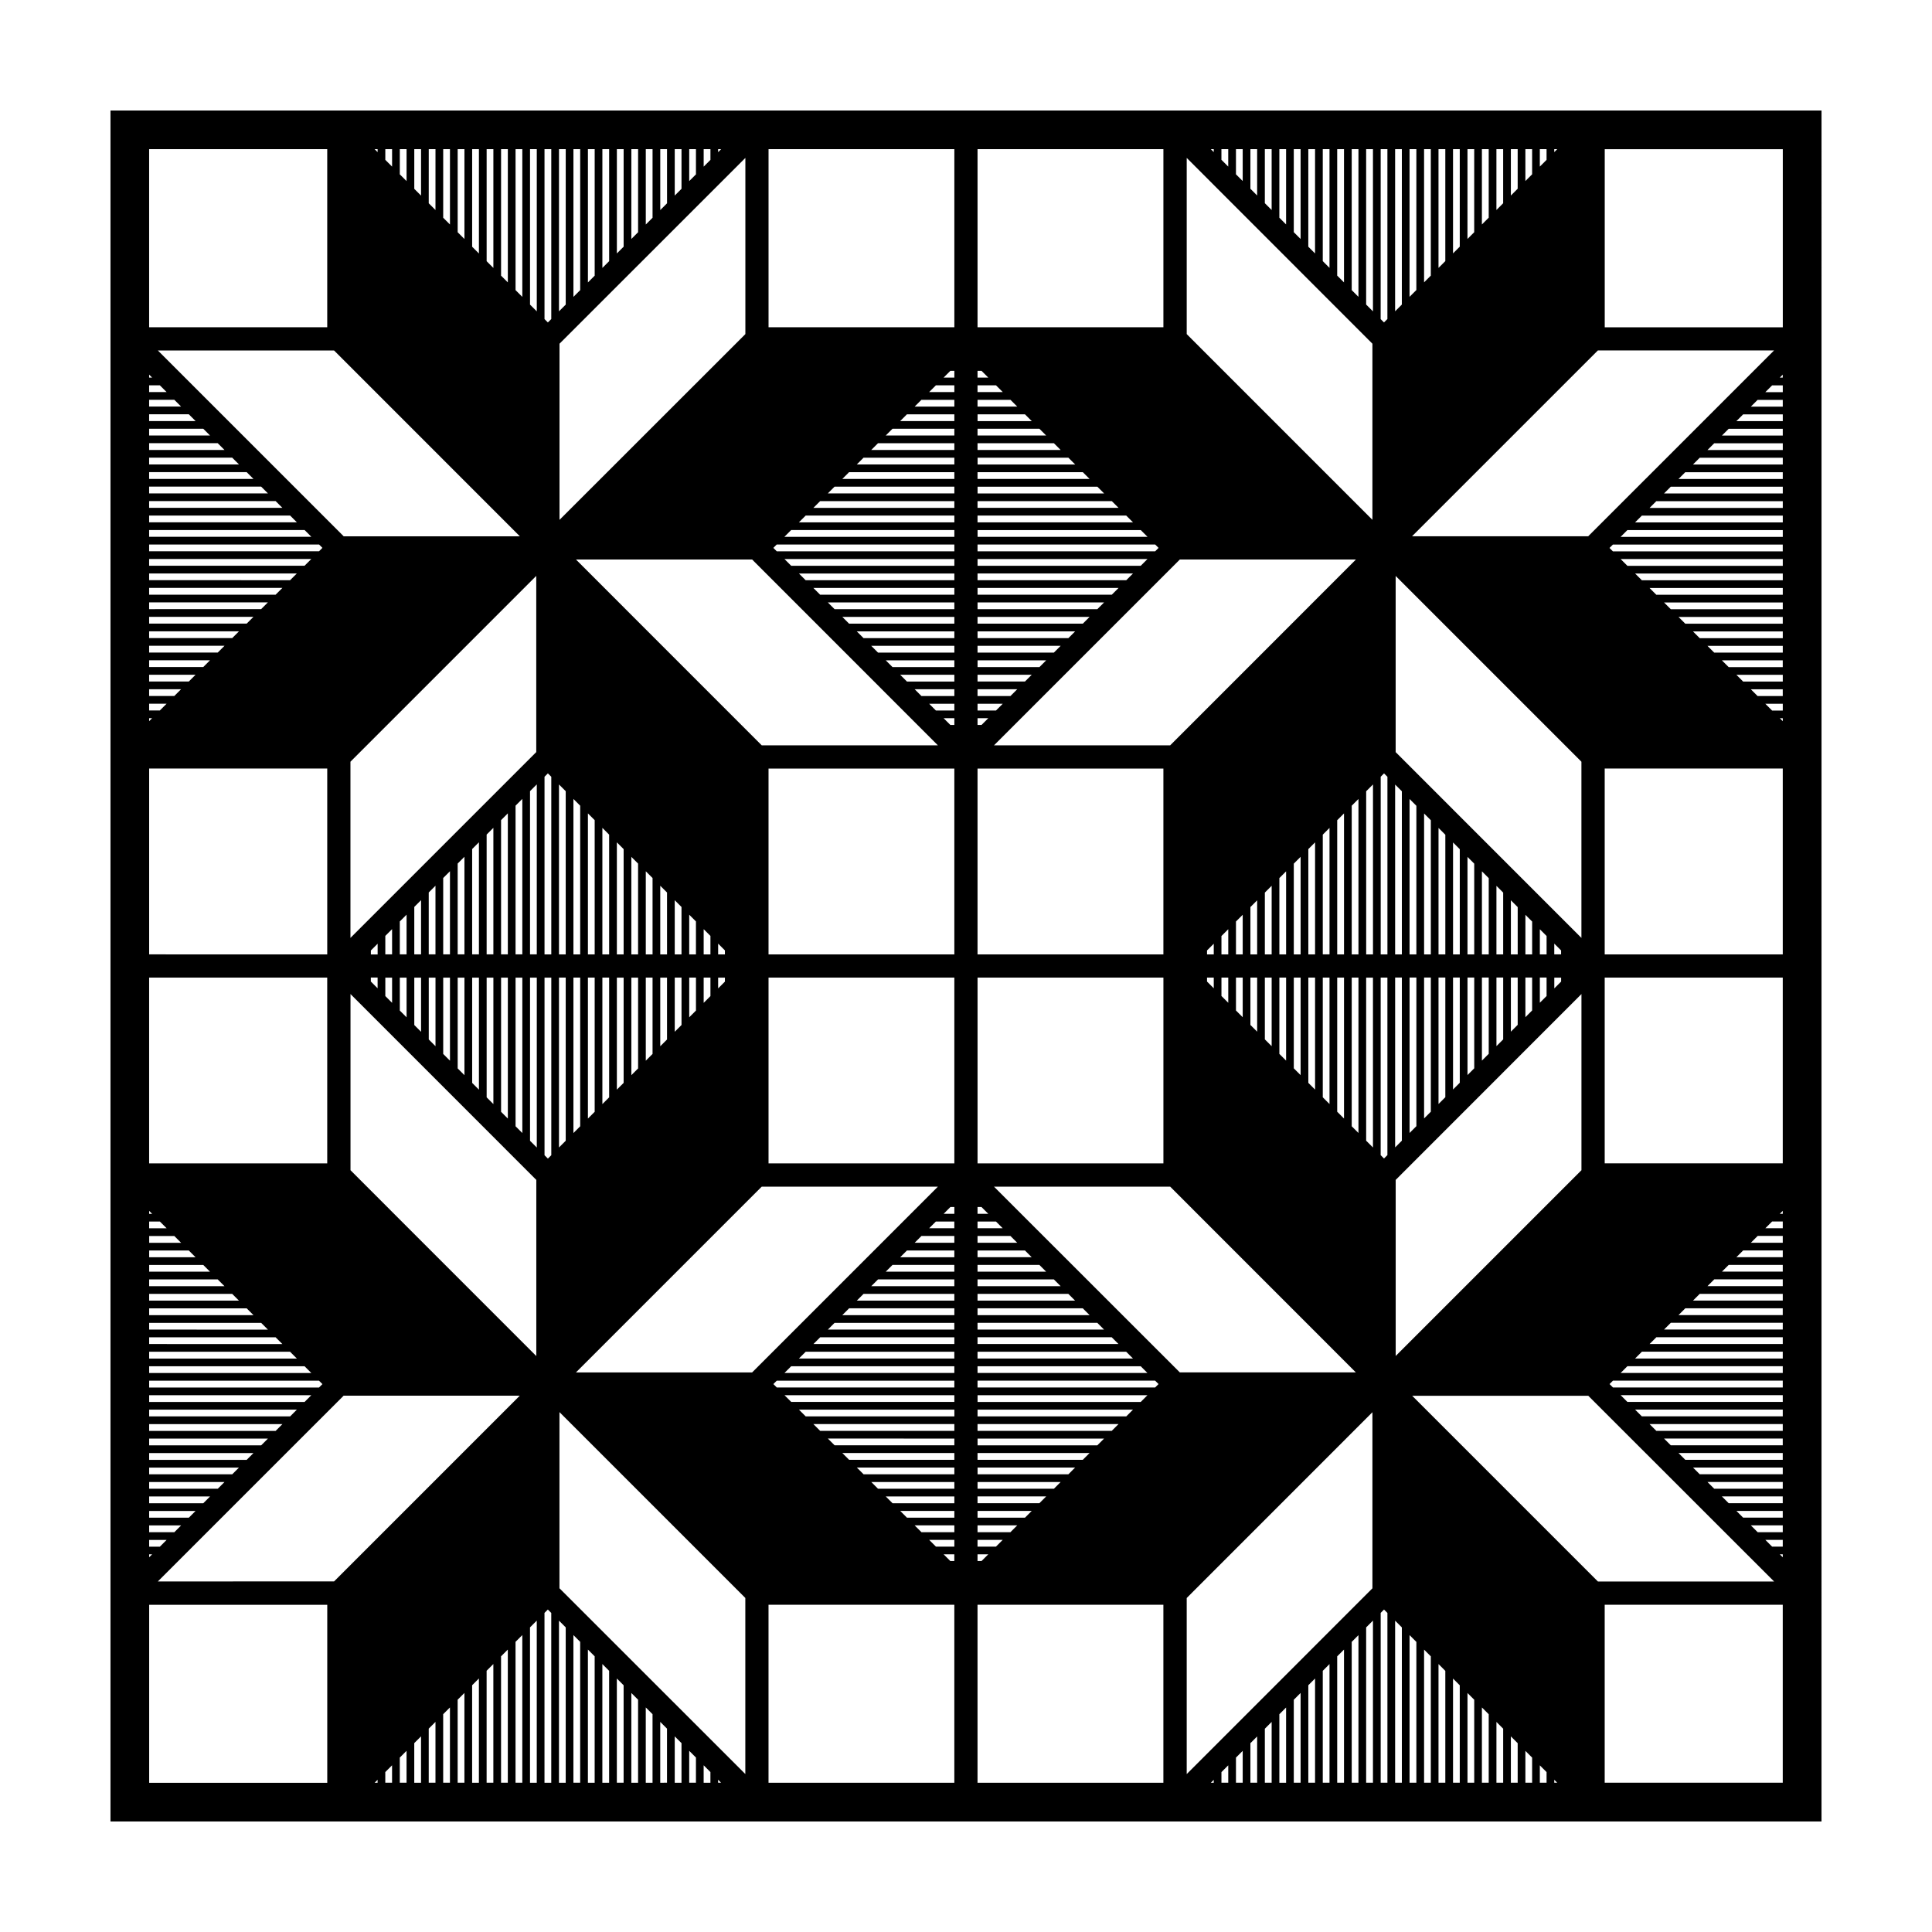 <?xml version="1.0" encoding="UTF-8"?>
<!-- Uploaded to: ICON Repo, www.iconrepo.com, Generator: ICON Repo Mixer Tools -->
<svg fill="#000000" width="800px" height="800px" version="1.1" viewBox="144 144 512 512" xmlns="http://www.w3.org/2000/svg">
 <path d="m173.28 173.29v453.43h453.44l0.004-453.43zm394.19 389.83-49.23-49.23h46.664l49.254 49.23zm-334.93-326.23 49.23 49.242h-46.684l-49.242-49.242zm225.95 377.26v-46.664l1.402-1.402 47.812-47.828v46.664zm-116.96-428.3v46.691l-49.254 49.23v-46.684zm274.93 44.891h-47.188v-47.195h47.188zm-53.359 223.38-49.23 49.23v-46.664l49.23-49.254zm-379.57 115.17h47.195v47.168h-47.195zm274.96-336.75v-46.695l49.211 49.242v46.672l-47.812-47.816zm97.414 173.39v-2.84h1.805v1.039zm-319.02 48.188v-46.684l49.242 49.254v46.684l-36.652-36.656zm7.191-60.027v2.848h-1.793v-1.055zm369.55-147.96h2.828v1.793h-4.621zm-3.84 3.84h6.664v1.793h-8.457zm-3.836 3.84h10.504v1.793h-12.297zm-3.84 3.832h14.34v1.785h-16.121zm-3.824 3.828h18.168v1.793h-19.961zm-3.84 3.836h22.008v1.793h-23.801zm-3.84 3.84h25.844v1.793h-27.641zm-3.832 3.836h29.68v1.793h-31.473zm-3.84 3.836h33.52v1.785h-35.301zm-3.828 3.828h37.348v1.793h-39.141zm-3.84 3.836h41.188v1.793h-42.977zm40.406 49.859h0.781v0.781zm-2.047-2.039-1.793-1.793h4.621v1.793zm-3.84-3.84-1.793-1.793h8.453l0.004 1.793zm-3.832-3.84-1.793-1.793h12.293v1.793zm-3.84-3.832-1.793-1.793h16.125v1.793zm-3.832-3.84-1.793-1.793h19.965v1.793zm-3.84-3.832-1.785-1.785h23.797v1.785zm-3.828-3.832-1.793-1.793h27.629v1.793zm-3.836-3.836-1.793-1.793h31.469v1.793zm-3.84-3.836-1.793-1.793h35.309v1.793zm-3.832-3.84-1.785-1.785h39.133v1.785zm-3.828-3.824-1.793-1.793h42.969v1.793zm-3.84-3.836-0.902-0.902 0.891-0.891h45.02v1.793zm-19.363 106.82v-6.672l1.785 1.785v4.887zm-2.043 0h-1.785v-10.5l1.785 1.785zm-3.828 0h-1.805v-14.348l1.805 1.805zm-3.848 0h-1.785v-18.172l1.785 1.785zm-3.828 0h-1.805v-22.023l1.805 1.805zm-3.844 0h-1.785v-25.844l1.785 1.785zm-3.828 0h-1.785v-29.676l1.785 1.785zm-3.828 0h-1.805v-33.523l1.805 1.805zm-3.844 0h-1.785v-37.348l1.785 1.785zm-3.832 0h-1.805v-41.195l1.805 1.805zm-3.844 0h-1.785v-45.02l1.785 1.785zm-329.14 156.95h-2.84v-1.785h4.621zm3.828-3.828h-6.668v-1.805h8.465zm3.844-3.852h-10.512v-1.785h12.293zm3.828-3.824h-14.34v-1.805h16.137zm3.844-3.848h-18.184v-1.785h19.965zm3.828-3.824h-22.012v-1.785h23.797zm3.832-3.828h-25.844v-1.805h27.641zm3.844-3.852h-29.688v-1.781h31.469zm3.828-3.82h-33.516v-1.805h35.316zm3.844-3.852h-37.359v-1.785h39.141zm3.828-3.824h-41.188v-1.785h42.969zm-40.395-49.852h-0.793v-0.789zm2.047 2.039 1.785 1.785h-4.625v-1.785zm3.828 3.832 1.805 1.805h-8.465v-1.805zm3.844 3.848 1.785 1.785h-12.293v-1.785zm3.828 3.824 1.785 1.785h-16.121v-1.785zm3.824 3.828 1.805 1.805h-19.969v-1.805zm3.848 3.844 1.785 1.785h-23.797v-1.785zm3.832 3.828 1.805 1.805h-27.648v-1.805zm3.844 3.852 1.785 1.785-31.473-0.004v-1.785zm3.828 3.824 1.785 1.785-35.301-0.004v-1.785zm3.824 3.828 1.805 1.805h-39.145v-1.805zm3.848 3.844 1.785 1.785h-42.973v-1.785zm3.828 3.828 0.902 0.902-0.902 0.902h-45.016v-1.805zm19.363-106.82v6.68l-1.793-1.793v-4.887zm2.047 0h1.793v10.52l-1.793-1.793zm3.836 0h1.793v14.355l-1.793-1.793zm3.836 0h1.785v18.176l-1.785-1.785zm3.828 0h1.793v22.016l-1.793-1.793zm3.836 0h1.793v25.852l-1.793-1.793zm3.836 0h1.793v29.691l-1.793-1.793zm3.84 0h1.785v33.512l-1.785-1.785zm3.824 0h1.793v37.352l-1.793-1.793zm3.84 0h1.793v41.188l-1.793-1.793zm3.832 0h1.793v45.027l-1.793-1.793zm4.731-54.125 0.902 0.902v47.074h-1.793v-47.086zm222.49 0.906v47.066h-1.785v-47.086l0.883-0.883zm-65.379 165.67h-43.238v-1.785h45.02zm-3.828 3.824h-39.414v-1.785h41.195zm-7.672 7.672h-31.738l-0.004-1.781h33.523zm-7.676 7.68h-24.062v-1.785h25.844zm-3.828 3.824h-20.238v-1.785h22.023zm-7.672 7.672h-12.566v-1.785h14.348zm-40.73-9.457h22.016v1.785h-20.234zm-19.168-19.172h41.188v1.785h-39.402zm-67.426-67.422v-47.066h1.793v47.055l-0.902 0.902zm73.031-173.34h35.574v1.785h-37.359zm56.09-21.215h-14.359v-1.793h12.566zm11.504 11.496h-25.859v-1.793h24.066zm7.676 7.68h-33.539v-1.793h31.746zm11.504 11.496h-45.039l-0.004-1.793h43.246zm57.941 110.66v-43.234l1.805-1.805v45.039zm-102.99 55.379v-49.23h49.254v49.23zm-109.14-49.23v43.23l-1.785 1.785v-45.016zm102.99-55.398v49.254h-49.242v-49.254zm105.31 49.25v-39.406l1.785-1.785v41.191zm-3.848 0v-35.559l1.805-1.805v37.363zm-34.5-1.047 1.785-1.785v2.828h-1.785zm3.824-3.828 1.805-1.805v6.676h-1.805zm3.848-3.844 1.785-1.785v10.504h-1.785zm3.828-3.828 1.785-1.785v14.332h-1.785zm3.824-3.832 1.805-1.805v18.184h-1.805zm3.848-3.848 1.785-1.785v22.012h-1.785zm3.824-3.828 1.805-1.805v25.859h-1.805zm3.852-3.848 1.785-1.785v29.684h-1.785zm3.828-3.832 1.785-1.785v33.512h-1.785zm-30.676 37.883h1.785v2.828l-1.785-1.785zm3.824 0h1.805v6.672l-1.805-1.805zm3.848 0h1.785v10.5l-1.785-1.785zm3.828 0h1.785v14.328l-1.785-1.785zm3.824 0h1.805v18.172l-1.805-1.805zm3.848 0h1.785v22l-1.785-1.785zm3.824 0h1.805v25.844l-1.805-1.805zm3.852 0h1.785v29.676l-1.785-1.785zm3.828 0h1.785v33.504l-1.785-1.785zm3.824 0h1.805v37.348l-1.805-1.805zm-46.062-6.148h-49.254v-49.254h49.254zm-48.191-60.812h-1.062v-1.785h2.848zm3.828-3.824h-4.887v-1.793h6.68zm3.836-3.84h-8.727v-1.793h10.52zm3.84-3.84h-12.566v-1.793h14.359zm3.84-3.832h-16.398v-1.793h18.191zm3.832-3.84h-20.238v-1.793h22.031zm3.84-3.832h-24.07l-0.004-1.785h25.855zm3.824-3.832h-27.902v-1.793h29.695zm3.84-3.836h-31.738v-1.793h33.535zm3.836-3.836h-35.574v-1.793h37.367zm3.836-3.84h-39.414v-1.785h41.195zm3.828-3.824h-43.238v-1.793h45.031zm-49.387 0h-43.23l-1.793-1.793h45.027zm0 2.043v1.785h-39.402l-1.785-1.785zm0 3.828v1.793h-35.57l-1.793-1.793zm0 3.832v1.793l-31.738 0.004-1.793-1.793zm0 3.84v1.793h-27.895l-1.793-1.793zm0 3.84v1.785h-24.066l-1.789-1.785zm0 3.824v1.793h-20.234l-1.793-1.793zm0 3.84v1.793h-16.395l-1.793-1.793zm0 3.836v1.793h-12.559l-1.793-1.793zm0 3.836v1.793h-8.723l-1.793-1.793zm0 3.84v1.793h-4.887l-1.793-1.793zm0 3.832v1.785h-1.062l-1.785-1.785zm-99.156 68.746v39.398l-1.793 1.793v-41.191zm3.84 0v35.559l-1.793 1.793v-37.352zm34.512 1.062-1.793 1.793v-2.852h1.793zm-9.457 9.453v-10.516h1.785v8.73zm-7.676 7.672v-18.184h1.793v16.395zm-7.66 7.664v-25.844h1.785v24.062zm-3.84 3.832v-29.68h1.793v27.891zm-2.047-29.684v31.727l-1.793 1.793v-33.52zm25.051-6.148v-6.691l1.793 1.793v4.898zm-2.047 0h-1.785v-10.52l1.785 1.785zm-3.828 0h-1.793v-14.359l1.793 1.793zm-3.832 0h-1.797v-18.195l1.793 1.793zm-3.84 0h-1.793v-22.031l1.793 1.793zm-3.836 0h-1.785v-25.855l1.785 1.785zm-3.828 0h-1.793v-29.695l1.793 1.793zm5.871 6.148h1.793v20.227l-1.793 1.793zm7.676 0h1.793v12.555l-1.793 1.793zm7.664 0h1.793v4.898l-1.793 1.793zm5.629-6.148h-1.793v-2.856l1.793 1.793zm-30.68-31.738v31.738h-1.793v-33.535zm-3.832-3.84v35.574h-1.793v-37.367zm-3.84-3.832v39.414h-1.793v-41.207zm49.914 45.559h49.242v49.23h-49.242zm48.199 60.793h1.043v1.805h-2.84zm-3.852 3.844h4.887v1.785h-6.672zm-3.824 3.832h8.715v1.805h-10.516zm-3.844 3.848h12.559v1.785h-14.344zm-3.828 3.824h16.383v1.785h-18.168zm-3.824 3.828h20.211v1.805h-22.016zm-3.848 3.844h24.059v1.785h-25.84zm-3.824 3.828h27.887v1.805h-29.691zm-3.852 3.852h31.73v1.785h-33.512zm-3.82 3.824h35.559v1.785h-37.344zm-3.832 3.828h39.383v1.805h-41.188zm-3.844 3.844h43.23v1.785h-45.016zm49.379 0h43.238l1.785 1.785h-45.02zm0-2.039v-1.805h39.395l1.805 1.805zm0-3.852v-1.785h35.562l1.785 1.785zm0-3.828v-1.785h31.738l1.785 1.785zm0-3.824v-1.805h27.891l1.805 1.805zm0-3.848v-1.785h24.062l1.785 1.785zm0-3.824v-1.805h20.219l1.805 1.805zm0-3.848v-1.785h16.391l1.785 1.785zm0-3.832v-1.785h12.566l1.785 1.785zm0-3.824v-1.805h8.715l1.805 1.805zm0-3.848v-1.785h4.887l1.785 1.785zm0-3.824v-1.805h1.043l1.805 1.805zm99.164-23.203v-39.395h1.785v41.176zm-35.523-113.54-12.59 12.59h-46.691l49.262-49.254h46.664zm-15.664-39.734-0.902 0.902h-47.074v-1.793h47.086zm-47.977-6.773v-1.793h39.406l1.793 1.793zm0-3.84v-1.785h35.586l1.785 1.785zm0-7.66v-1.793h27.906l1.793 1.793zm0-7.676v-1.793h20.234l1.793 1.793zm0-3.836v-1.785h16.402l1.785 1.785zm0-7.664v-1.793h8.727l1.793 1.793zm-6.144 0h-10.52l1.793-1.793h8.727zm0 2.047v1.793h-14.359l1.793-1.793zm0 3.832v1.785h-18.184l1.785-1.785zm0 3.828v1.793h-22.023l1.793-1.793zm0 3.836v1.793h-25.855l1.793-1.793zm0 3.84v1.793h-29.695l1.793-1.793zm0 3.836v1.793h-33.535l1.793-1.793zm0 7.664v1.793h-41.195l1.793-1.793zm0 3.836v1.793h-45.039l1.793-1.793zm0 3.836v1.793h-47.066l-0.902-0.902 0.891-0.891zm-4.359 53.219h-46.684l-49.242-49.254h46.691zm-98.633 12.152v43.246h-1.785v-45.031zm51.945 104.8h46.684l-49.23 49.23h-46.684zm3.086 52.316 0.902-0.902h47.055v1.805h-47.055zm47.961 2.949v1.785h-43.23l-1.785-1.785zm0 7.652v1.805h-35.559l-1.805-1.805zm0 3.844v1.785l-31.738-0.004-1.785-1.785zm0 3.828v1.805h-27.887l-1.805-1.805zm0 3.848v1.785h-24.059l-1.785-1.785zm0 7.656v1.805h-16.383l-1.805-1.805zm0 3.844v1.785h-12.559l-1.785-1.785zm0 3.828v1.805h-8.715l-1.805-1.805zm6.144 0h10.52l-1.805 1.805h-8.715zm0-5.871v-1.805h18.191l-1.805 1.805zm0-11.5v-1.805h29.695l-1.805 1.805zm0-7.672v-1.805h37.367l-1.805 1.805zm0-11.504v-1.805h47.066l0.902 0.902-0.902 0.902zm4.359-53.219h46.691l49.211 49.23h-46.648zm98.629-12.18v-43.215h1.805v45.02zm-96.301-198.39h-6.688v-1.793h4.891zm-12.832 0h-6.68l1.793-1.793h4.887zm-6.672 304.18h6.672v1.785h-4.887zm12.816 0h6.672l-1.785 1.785h-4.887zm107.72-101.07-0.883-0.883v-47.066h1.785v47.047zm-104.87-206.95h-2.848v-1.793h1.055zm-8.992-1.793v1.793h-2.848l1.793-1.793zm-110.66 109.6v45.039h-1.793v-43.246zm-3.832 45.043h-1.793v-39.406l1.793-1.793zm-3.84 0h-1.793v-35.574l1.793-1.793zm-3.832 0h-1.785v-31.746l1.785-1.785zm-3.832 0h-1.793v-27.906l1.793-1.793zm-3.836 0h-1.793v-24.066l1.793-1.793zm-3.836 0h-1.793v-20.234l1.793-1.793zm-3.84 0h-1.785v-16.402l1.785-1.785zm-3.824 0h-1.793v-12.566l1.793-1.793zm-3.836 0h-1.793v-8.727l1.793-1.793zm-3.84 0h-1.793v-4.891l1.793-1.793zm-5.629 6.148h1.793v2.84l-1.793-1.793zm-57.957 152.84-0.789 0.789v-0.789zm50.754-42.039h46.68l-49.223 49.23-46.695 0.004zm158.99 42.039h2.84v1.785h-1.062zm8.992 1.785v-1.785h2.848l-1.785 1.785zm110.67-109.62v-45.004h1.785v43.223zm3.824-45.004h1.805v39.379l-1.805 1.805zm3.848 0h1.785v35.547l-1.785 1.785zm3.824 0h1.805v31.703l-1.805 1.805zm3.848 0h1.785v27.879l-1.785 1.785zm3.832 0h1.785v24.051l-1.785 1.785zm3.82 0h1.805v20.207l-1.805 1.805zm3.852 0h1.785v16.383l-1.785 1.785zm3.824 0h1.805v12.535l-1.805 1.805zm3.848 0h1.785v8.711l-1.785 1.785zm3.828 0h1.785v4.887l-1.785 1.785zm5.629-6.148h-1.805v-2.848l1.805 1.805zm-43.84-53.598v-46.684l49.23 49.23v46.691zm101.8-99.25 0.781-0.781v0.781zm-50.77 42.047h-46.684l36.656-36.652 12.59-12.59h46.684zm-328.02 59.746 49.242-49.242v46.691l-49.242 49.242zm7.191 269.8v0.781h-0.781zm2.043-2.047 1.793-1.793v4.613h-1.793zm3.84-3.836 1.793-1.793v8.453h-1.793zm3.836-3.832 1.793-1.793v12.289h-1.793zm3.836-3.84 1.785-1.785v16.117h-1.785zm3.828-3.824 1.793-1.793v19.949h-1.793zm3.836-3.84 1.793-1.793v23.789h-1.793zm3.836-3.832 1.793-1.793v27.625h-1.793zm3.84-3.84 1.785-1.785v31.449h-1.785zm3.824-3.824 1.793-1.793v35.285h-1.793zm3.84-3.84 1.793-1.793v39.121h-1.793zm3.832-3.832 1.793-1.793v42.961h-1.793zm3.84-3.84 0.891-0.891 0.902 0.902v44.996h-1.793zm3.84 2.055 1.785 1.785v41.168h-1.785zm3.824 3.824 1.793 1.793v37.332h-1.793zm3.84 3.836 1.793 1.793v33.5h-1.793zm3.832 3.84 1.793 1.793v29.66h-1.793zm3.84 3.832 1.793 1.793v25.824h-1.793zm3.84 3.836 1.785 1.785v22h-1.785zm3.824 3.828 1.793 1.793v18.164h-1.793zm3.836 3.832 1.793 1.793v14.328l-1.793 0.004zm3.84 3.836 1.793 1.793v10.496h-1.793zm3.836 3.832 1.785 1.785v6.664h-1.785zm3.828 3.832 1.793 1.793v2.832h-1.793zm3.832 3.832 0.789 0.789h-0.789zm-42.043-50.742v-46.684l49.254 49.254v46.664zm263.63-380.59v-0.789h0.789zm-2.039 2.047-1.785 1.785v-4.621h1.785zm-3.828 3.828-1.785 1.785v-8.449h1.785zm-3.828 3.824-1.805 1.805v-12.293h1.805zm-3.848 3.848-1.785 1.785v-16.121h1.785zm-3.828 3.824-1.805 1.805v-19.965h1.805zm-3.844 3.852-1.785 1.785 0.004-23.797h1.785zm-3.828 3.828-1.785 1.785v-27.625h1.785zm-3.828 3.824-1.805 1.805v-31.469h1.805zm-3.844 3.848-1.785 1.785v-35.297h1.785zm-3.832 3.824-1.805 1.805 0.004-39.141h1.805zm-3.844 3.848-1.785 1.785 0.004-42.969h1.785zm-3.828 3.832-0.902 0.902-0.883-0.883 0.004-45.035h1.785zm-3.828-2.031-1.805-1.805v-41.18h1.805zm-3.844-3.844-1.785-1.785v-37.355h1.785zm-3.828-3.828-1.805-1.805v-33.508h1.805zm-3.844-3.852-1.785-1.785v-29.676h1.785zm-3.832-3.828-1.785-1.785 0.004-25.848h1.785zm-3.828-3.828-1.805-1.805v-22h1.805zm-3.844-3.852-1.785-1.785v-18.168h1.785zm-3.828-3.828-1.805-1.805v-14.32h1.805zm-3.844-3.844-1.785-1.785v-10.496h1.785zm-3.828-3.828-1.785-1.785v-6.668h1.785zm-3.832-3.828-1.805-1.805v-2.82h1.805zm-3.844-3.852-0.773-0.773h0.777zm-282.13 58.973 0.789 0.789h-0.789zm0 2.836h2.836l1.793 1.793h-4.629zm0 3.84h6.676l1.793 1.793h-8.469zm0 3.84h10.516l1.793 1.793h-12.309zm0 3.832h14.348l1.785 1.785h-16.133zm0 3.828h18.176l1.793 1.793h-19.969zm0 3.836h22.016l1.793 1.793h-23.809zm0 3.84h25.855l1.793 1.793h-27.648zm0 3.836h29.691l1.793 1.793-31.484 0.004zm0 3.836h33.527l1.785 1.785-35.312-0.004zm0 3.828h37.359l1.793 1.793h-39.152zm0 3.836h41.195l1.793 1.793h-42.988zm0 3.836h45.031l0.891 0.891-0.902 0.902-45.02 0.004zm0 3.84h42.98l-1.793 1.793h-41.188zm0 3.836h39.141l-1.785 1.785-37.355-0.004zm0 3.828h35.316l-1.793 1.793h-33.523zm0 3.832h31.477l-1.793 1.793-29.684 0.004zm0 3.84h27.641l-1.793 1.793h-25.844zm0 3.84h23.805l-1.785 1.785h-22.02zm0 3.824h19.977l-1.793 1.793h-18.184zm0 3.84h16.137l-1.793 1.793h-14.344zm0 3.836h12.305l-1.793 1.793-10.512 0.004zm0 3.836h8.465l-1.789 1.793h-6.676zm0 3.84h4.629l-1.793 1.793h-2.836zm0.793 3.832-0.789 0.789v-0.789zm46.406 117.98h-47.199v-49.23h47.195zm385.73 104.39-0.781-0.781h0.781zm0-2.82h-2.828l-1.781-1.785h4.609zm0-3.828h-6.648l-1.805-1.805h8.453zm0-3.852h-10.5l-1.785-1.785h12.281zm0-3.824h-14.328l-1.805-1.805h16.125l0.004 1.805zm0-3.848h-18.172l-1.785-1.785h19.957zm0-3.824h-22l-1.785-1.785h23.785zm0-3.828h-25.824l-1.809-1.805h27.629v1.805zm0-3.852h-29.676l-1.785-1.785h31.457zm0-3.82h-33.504l-1.805-1.805h35.309zm0-3.852h-37.348l-1.785-1.785h39.133zm0-3.824h-41.176l-1.785-1.785h42.961zm0-3.828h-45l-0.902-0.902 0.902-0.902h45zm0-3.848h-42.961l1.785-1.785h41.176zm0-3.824h-39.133l1.805-1.805h37.328zm0-3.852h-35.285l1.785-1.785h33.504zm0-3.828h-31.457l1.785-1.785h29.676zm0-3.824h-27.633l1.805-1.805h25.824v1.805zm0-3.848h-23.785l1.785-1.785h22zm0-3.824h-19.957l1.805-1.805h18.152zm0-3.848h-16.113l1.785-1.785h14.328zm0-3.832h-12.281l1.785-1.785h10.5zm0-3.824h-8.453l1.805-1.805h6.648zm0-3.848h-4.609l1.785-1.785h2.828zm-0.781-3.824 0.781-0.781v0.781zm-46.406-118h47.188v49.254h-47.188zm-116.95-164.14v47.195h-49.254v-47.195zm-55.398 47.195h-49.242v-47.195h49.242zm-62.602-46.395v-0.801h0.801zm-2.039 2.043-1.793 1.793v-4.637h1.793zm-3.84 3.84-1.785 1.785v-8.465h1.785zm-3.828 3.824-1.793 1.793v-12.301h1.793zm-3.832 3.84-1.797 1.793v-16.141h1.793zm-3.84 3.832-1.793 1.793v-19.973h1.793zm-3.836 3.84-1.785 1.785 0.004-23.805h1.785zm-3.828 3.828-1.793 1.793v-27.641h1.793zm-3.84 3.836-1.793 1.793v-31.477h1.793zm-3.832 3.84-1.793 1.793v-35.316h1.793zm-3.84 3.832-1.793 1.793v-39.148h1.793zm-3.836 3.84-1.785 1.785 0.004-42.98h1.785zm-3.828 3.828-0.902 0.902-0.891-0.891v-45.035h1.793zm-3.84-2.035-1.793-1.793v-41.195h1.793zm-3.832-3.84-1.793-1.793v-37.355h1.793zm-3.84-3.836-1.793-1.793v-33.52h1.793zm-3.832-3.836-1.785-1.785v-29.691h1.785zm-3.832-3.828-1.793-1.793v-25.855h1.793zm-3.836-3.84-1.793-1.793v-22.016h1.793zm-3.836-3.84-1.793-1.793v-18.176h1.793zm-3.84-3.84-1.785-1.785 0.004-14.344h1.785zm-3.824-3.82-1.793-1.793v-10.516h1.793zm-3.836-3.84-1.793-1.793v-6.676h1.793zm-3.84-3.84-1.793-1.793v-2.836h1.793zm-3.836-3.836-0.789-0.789h0.789zm-60.543 163.35h47.195v49.254l-47.195-0.004zm164.14 268.77v-47.168h49.242v47.168zm55.387-47.168h49.254v47.168h-49.254zm62.598 46.406v0.762h-0.762zm2.043-2.047 1.805-1.805v4.609h-1.805zm3.848-3.848 1.785-1.785v8.434h-1.785zm3.828-3.824 1.785-1.785v12.262h-1.785zm3.824-3.828 1.805-1.805v16.113h-1.805zm3.848-3.844 1.785-1.785v19.938h-1.785zm3.824-3.832 1.805-1.805v23.785h-1.805zm3.852-3.848 1.785-1.785v27.609h-1.785zm3.828-3.824 1.785-1.785v31.438h-1.785zm3.824-3.828 1.805-1.805v35.285h-1.805zm3.848-3.844 1.785-1.785v39.109h-1.785zm3.824-3.828 1.805-1.805v42.961h-1.805zm3.852-3.852 0.883-0.883 0.902 0.902v44.984h-1.785zm3.828 2.066 1.785 1.785v41.156h-1.785zm3.824 3.824 1.805 1.805v37.312h-1.805zm3.848 3.844 1.785 1.785v33.488h-1.785zm3.824 3.828 1.805 1.805v29.641h-1.805zm3.848 3.844 1.785 1.785v25.816h-1.785zm3.832 3.824 1.785 1.785v21.992h-1.785zm3.82 3.828 1.805 1.805v18.141l-1.805 0.004zm3.852 3.844 1.785 1.785v14.316h-1.785zm3.824 3.824 1.805 1.805v10.473h-1.805zm3.848 3.844 1.785 1.785v6.644h-1.785zm3.828 3.832 1.785 1.785v2.82h-1.785zm3.824 3.824 0.781 0.781h-0.781zm60.555-163.36h-47.188v-49.23h47.188zm-385.73-268.77v47.195h-47.199v-47.195zm338.54 432.91v-47.168h47.188v47.168z"/>
</svg>